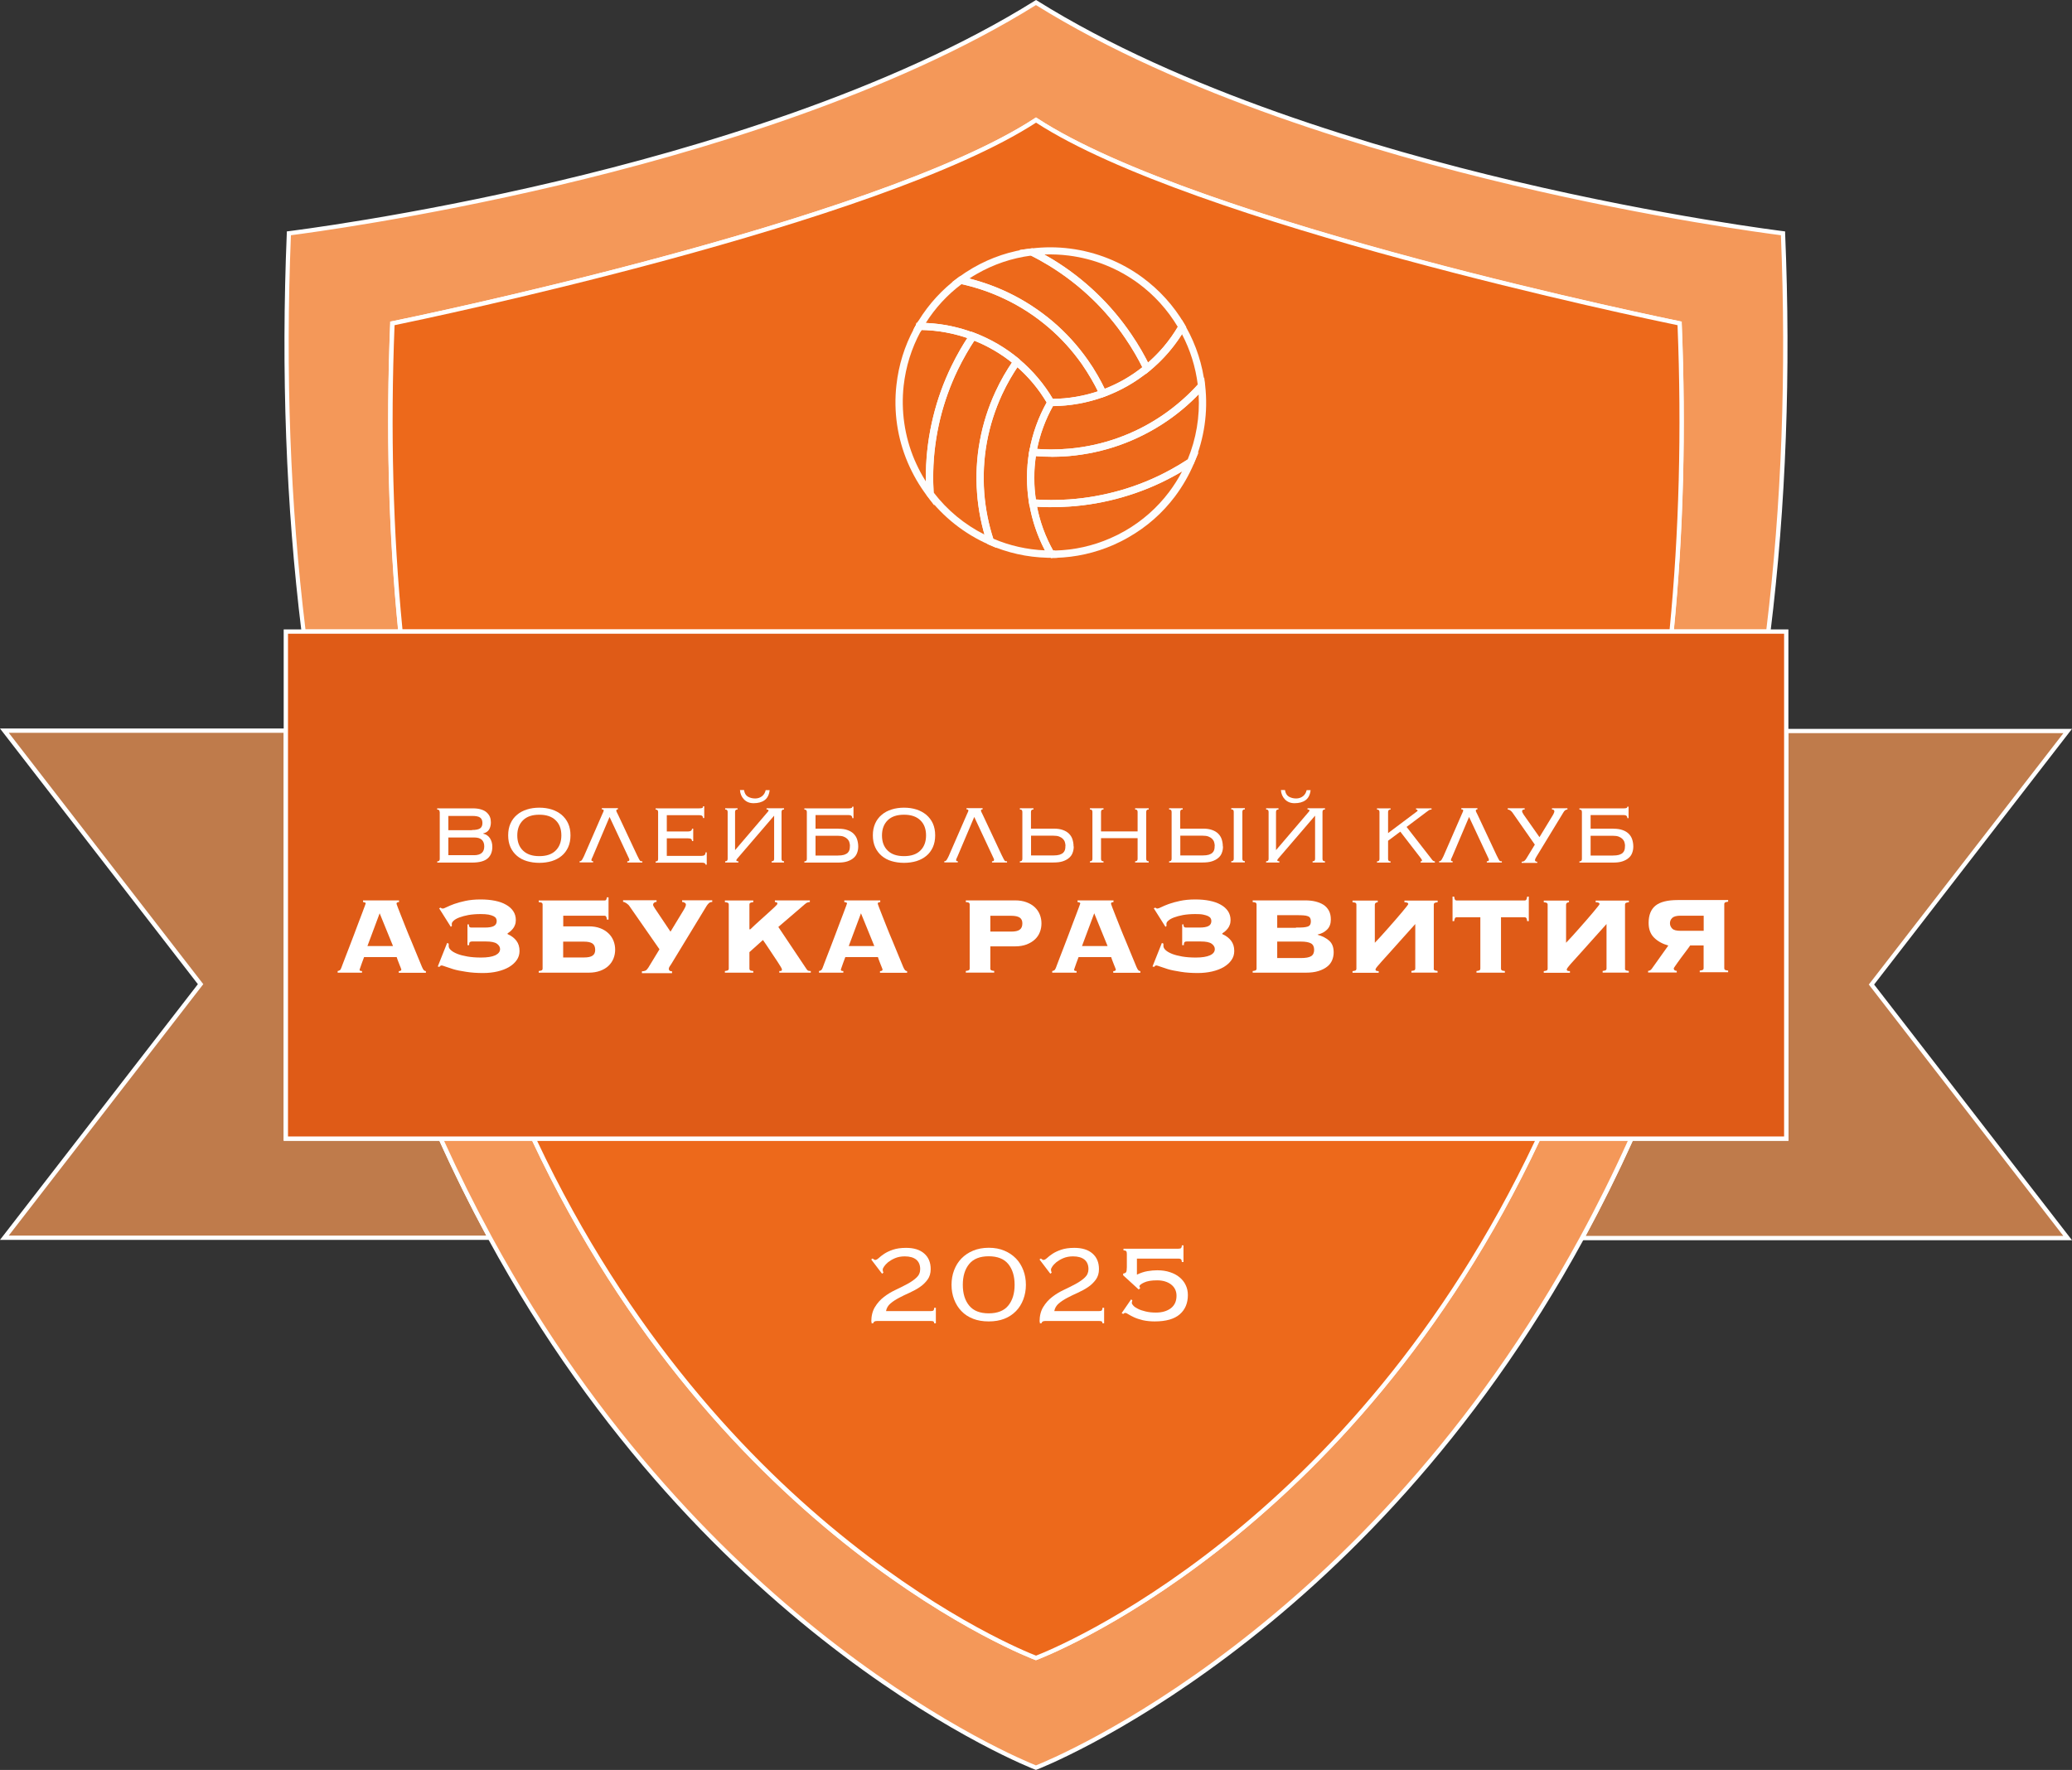 <?xml version="1.0" encoding="UTF-8"?> <svg xmlns="http://www.w3.org/2000/svg" width="206" height="176" viewBox="0 0 206 176" fill="none"><rect x="0" y="0" width="206" height="176" fill="#333333" stroke="none"/><g clip-path="url(#clip0_190_167)"><path d="M28.419 113.223V72.656H0.437L19.947 97.866L0.437 123.076H48.708C47.014 119.957 45.38 116.684 43.822 113.223H28.419Z" fill="#BF7B4B"></path><path d="M49.059 123.29H0L0.265 122.948L19.673 97.866L0 72.442H28.633V113.009H43.959L44.019 113.137C45.516 116.462 47.159 119.777 48.896 122.973L49.068 123.29H49.059ZM0.864 122.862H48.349C46.689 119.794 45.123 116.624 43.685 113.436H28.205V72.87H0.873L20.212 97.866L20.11 97.994L0.873 122.862H0.864Z" fill="white"></path><path d="M205.572 72.69H177.59V113.223H162.187C160.629 116.693 158.986 119.983 157.283 123.11H205.572L186.061 97.9L205.572 72.69Z" fill="#BF7B4B"></path><path d="M206 123.324H156.915L157.086 123.008C158.832 119.803 160.483 116.479 161.981 113.137L162.041 113.009H177.367V72.477H206L205.734 72.818L186.327 97.9L206 123.324ZM157.642 122.897H205.135L185.796 97.9L185.899 97.772L205.144 72.904H177.812V113.436H162.332C160.886 116.633 159.311 119.812 157.651 122.897H157.642Z" fill="white"></path><path d="M39.013 32.167C39.013 32.167 86.882 22.493 103.005 11.947C119.118 22.493 166.996 32.167 166.996 32.167C167.45 43.233 167.124 53.42 166.192 62.803H175.819C177.299 50.822 177.881 37.662 177.282 23.202C177.282 23.202 130.747 17.588 103.013 0.257C75.262 17.588 28.736 23.202 28.736 23.202C28.137 37.662 28.718 50.822 30.199 62.803H39.826C38.893 53.42 38.568 43.233 39.022 32.167H39.013Z" fill="#F49859"></path><path d="M175.998 63.017H165.944L165.969 62.786C166.928 53.103 167.201 42.857 166.782 32.346C163.684 31.705 118.605 22.313 103.005 12.203C94.618 17.639 77.735 22.826 65.019 26.218C52.072 29.679 40.707 32.038 39.218 32.346C38.799 42.865 39.064 53.103 40.031 62.786L40.057 63.017H30.002L29.977 62.828C28.436 50.309 27.94 36.977 28.513 23.193V23.014L28.701 22.988C28.821 22.971 40.502 21.544 55.417 18.015C69.177 14.767 88.585 9.007 102.893 0.068L103.005 0L103.116 0.068C117.415 9.007 136.823 14.767 150.583 18.015C165.499 21.544 177.179 22.971 177.299 22.988L177.479 23.014V23.193C178.061 36.977 177.564 50.318 176.024 62.828L175.998 63.017ZM166.414 62.589H175.613C177.128 50.206 177.616 37.02 177.059 23.39C175.528 23.193 164.412 21.732 150.48 18.433C136.72 15.177 117.338 9.435 102.996 0.504C88.654 9.435 69.263 15.186 55.503 18.433C41.572 21.723 30.464 23.193 28.924 23.39C28.368 37.02 28.855 50.206 30.37 62.589H39.569C38.619 52.907 38.354 42.669 38.791 32.158V31.987L38.962 31.953C39.441 31.859 86.977 22.168 102.876 11.759L102.996 11.682L103.116 11.759C111.416 17.194 128.351 22.39 141.093 25.8C154.913 29.491 166.911 31.927 167.03 31.953L167.193 31.987V32.158C167.629 42.669 167.364 52.907 166.414 62.589Z" fill="white"></path><path d="M152.953 113.222C134.042 153.55 103.004 164.864 103.004 164.864C103.004 164.864 71.967 153.558 53.055 113.222H43.813C45.371 116.683 47.005 119.956 48.7 123.076C70.76 163.634 102.996 175.769 102.996 175.769C102.996 175.769 135.214 163.634 157.275 123.101C158.978 119.974 160.621 116.683 162.178 113.214H152.936L152.953 113.222Z" fill="#F49859"></path><path d="M103.004 176L102.927 175.974C102.602 175.854 70.367 163.343 48.52 123.178C46.774 119.965 45.131 116.649 43.625 113.308L43.488 113.009H53.192L53.252 113.128C71.462 151.969 101.31 163.976 103.004 164.634C104.699 163.976 134.547 151.969 152.757 113.128L152.816 113.009H162.52L162.383 113.308C160.877 116.658 159.226 119.991 157.472 123.204C135.625 163.343 103.398 175.846 103.081 175.965L103.004 175.991V176ZM44.147 113.436C45.611 116.666 47.202 119.871 48.888 122.973C70.144 162.044 101.242 174.846 102.996 175.547C104.75 174.854 135.83 162.053 157.087 123.007C158.781 119.897 160.381 116.675 161.844 113.436H153.073C134.333 153.285 103.372 164.95 103.064 165.061L102.987 165.087L102.91 165.061C102.602 164.95 71.642 153.285 52.901 113.436H44.13H44.147Z" fill="white"></path><path d="M166.987 32.166C166.987 32.166 119.118 22.493 102.996 11.947C86.882 22.493 39.004 32.166 39.004 32.166C38.551 43.233 38.876 53.42 39.809 62.803H166.183C167.116 53.42 167.441 43.233 166.987 32.166Z" fill="#ED691B"></path><path d="M166.38 63.017H39.621L39.604 62.82C38.637 53.069 38.363 42.746 38.799 32.15V31.979L38.97 31.944C39.45 31.85 86.986 22.16 102.885 11.751L103.005 11.674L103.125 11.751C119.024 22.16 166.56 31.842 167.039 31.944L167.202 31.979V32.15C167.638 42.746 167.373 53.061 166.406 62.82L166.389 63.017H166.38ZM40.014 62.59H165.995C166.936 52.967 167.202 42.789 166.782 32.337C163.685 31.697 118.605 22.305 103.005 12.195C87.405 22.305 42.325 31.697 39.227 32.337C38.808 42.789 39.073 52.958 40.014 62.59Z" fill="white"></path><path d="M103.005 164.866C103.005 164.866 134.042 153.56 152.954 113.224H53.056C71.967 153.551 103.005 164.866 103.005 164.866Z" fill="#ED691B"></path><path d="M103.004 165.087L102.927 165.062C102.619 164.951 71.59 153.26 52.858 113.309L52.713 113.001H153.278L153.133 113.309C134.401 153.26 103.381 164.942 103.064 165.062L102.987 165.087H103.004ZM53.398 113.437C71.624 152.038 101.318 163.985 103.004 164.634C104.699 163.985 134.392 152.029 152.611 113.437H53.389H53.398Z" fill="white"></path><path d="M43.822 113.223H53.055H152.953H162.187H177.59V72.69V62.803H175.81H166.183H39.817H30.19H28.419V72.656V113.223H43.822Z" fill="#DF5B17"></path><path d="M177.804 113.436H28.205V62.589H177.804V113.436ZM28.633 113.009H177.376V63.016H28.633V113.009Z" fill="white"></path><path d="M35.744 96.422C35.744 96.465 35.761 96.499 35.795 96.525C35.829 96.55 35.889 96.559 35.992 96.559V96.721H33.57V96.559C33.673 96.542 33.742 96.507 33.793 96.473C33.844 96.439 33.887 96.354 33.93 96.251C33.947 96.208 33.998 96.08 34.067 95.884C34.144 95.687 34.238 95.431 34.358 95.123C34.477 94.816 34.606 94.482 34.751 94.106C34.897 93.73 35.042 93.354 35.188 92.961C35.333 92.576 35.479 92.192 35.615 91.824C35.761 91.457 35.881 91.124 35.992 90.833C36.103 90.543 36.189 90.303 36.257 90.124C36.326 89.944 36.36 89.842 36.36 89.833C36.36 89.791 36.334 89.756 36.274 89.739C36.215 89.722 36.155 89.705 36.095 89.697V89.534H39.672V89.697C39.595 89.705 39.535 89.722 39.492 89.739C39.449 89.756 39.423 89.799 39.423 89.876C39.423 89.893 39.466 90.013 39.552 90.235C39.637 90.457 39.749 90.739 39.886 91.09C40.023 91.44 40.177 91.833 40.356 92.277C40.536 92.722 40.716 93.175 40.913 93.628C41.101 94.089 41.289 94.534 41.469 94.978C41.648 95.422 41.811 95.807 41.956 96.157C42.025 96.32 42.093 96.431 42.145 96.482C42.196 96.533 42.264 96.567 42.342 96.567V96.73H39.646V96.567C39.817 96.567 39.903 96.507 39.903 96.405C39.903 96.396 39.877 96.337 39.834 96.217C39.791 96.106 39.74 95.978 39.68 95.832C39.62 95.687 39.578 95.559 39.526 95.431C39.475 95.303 39.449 95.217 39.441 95.174H36.197C36.103 95.422 36.035 95.619 35.975 95.773C35.924 95.926 35.872 96.055 35.847 96.14C35.812 96.234 35.795 96.294 35.778 96.337C35.761 96.379 35.761 96.405 35.761 96.422H35.744ZM39.073 94.072L37.746 90.816L36.531 94.072H39.081H39.073Z" fill="white"></path><path d="M46.612 91.936C46.612 92.055 46.637 92.132 46.68 92.175C46.723 92.218 46.783 92.235 46.86 92.235H48.203C48.614 92.235 48.914 92.184 49.102 92.081C49.29 91.978 49.384 91.816 49.384 91.577C49.384 91.483 49.358 91.397 49.316 91.32C49.273 91.235 49.187 91.167 49.059 91.098C48.939 91.038 48.768 90.987 48.563 90.945C48.357 90.91 48.092 90.893 47.775 90.893C47.331 90.893 46.928 90.927 46.577 90.987C46.227 91.056 45.927 91.132 45.679 91.227C45.431 91.32 45.242 91.423 45.114 91.543C44.986 91.654 44.917 91.765 44.917 91.867C44.917 91.902 44.917 91.936 44.917 91.961C44.917 91.987 44.926 92.021 44.934 92.055L44.823 92.166L43.659 90.321L43.813 90.252C43.873 90.321 43.942 90.346 44.019 90.346C44.096 90.346 44.224 90.295 44.412 90.201C44.601 90.107 44.849 90.004 45.148 89.893C45.448 89.782 45.824 89.68 46.261 89.586C46.697 89.492 47.202 89.44 47.784 89.44C48.306 89.44 48.777 89.483 49.205 89.569C49.632 89.654 50 89.782 50.308 89.962C50.617 90.133 50.856 90.346 51.027 90.603C51.198 90.859 51.284 91.158 51.284 91.491C51.284 91.671 51.258 91.833 51.198 91.978C51.147 92.124 51.079 92.243 50.993 92.346C50.907 92.448 50.822 92.543 50.728 92.619C50.634 92.696 50.539 92.765 50.462 92.816V92.884C50.847 93.055 51.139 93.278 51.344 93.551C51.549 93.824 51.652 94.158 51.652 94.568C51.652 94.901 51.558 95.209 51.37 95.474C51.181 95.747 50.925 95.969 50.599 96.166C50.274 96.354 49.889 96.499 49.453 96.602C49.016 96.704 48.537 96.756 48.024 96.756C47.433 96.756 46.868 96.721 46.346 96.636C45.824 96.559 45.388 96.474 45.054 96.371C44.738 96.269 44.481 96.183 44.284 96.115C44.087 96.046 43.967 96.004 43.925 96.004C43.882 96.004 43.839 96.012 43.805 96.029C43.771 96.046 43.728 96.089 43.685 96.149L43.523 96.106L44.455 93.765L44.609 93.833C44.609 93.876 44.609 93.918 44.609 93.953C44.609 93.987 44.609 94.021 44.609 94.072C44.609 94.209 44.678 94.346 44.832 94.482C44.977 94.619 45.191 94.739 45.465 94.85C45.739 94.961 46.081 95.046 46.475 95.115C46.868 95.183 47.322 95.217 47.827 95.217C48.443 95.217 48.914 95.141 49.239 94.995C49.555 94.841 49.718 94.636 49.718 94.371C49.718 94.175 49.615 93.995 49.401 93.841C49.187 93.688 48.828 93.619 48.306 93.619H46.911C46.817 93.619 46.749 93.645 46.706 93.688C46.663 93.73 46.637 93.833 46.637 93.987H46.475V91.919H46.637L46.612 91.936Z" fill="white"></path><path d="M55.991 92.115H58.541C58.969 92.115 59.345 92.175 59.679 92.303C60.013 92.431 60.278 92.602 60.501 92.816C60.723 93.029 60.886 93.277 60.997 93.559C61.108 93.841 61.159 94.132 61.159 94.431C61.159 94.73 61.108 95.021 60.997 95.303C60.886 95.585 60.723 95.824 60.501 96.037C60.278 96.251 60.004 96.413 59.679 96.533C59.354 96.653 58.969 96.721 58.541 96.721H53.56V96.559C53.732 96.542 53.843 96.508 53.886 96.473C53.928 96.431 53.946 96.379 53.946 96.32V89.944C53.946 89.876 53.928 89.825 53.886 89.791C53.843 89.748 53.74 89.722 53.56 89.705V89.543H60.09C60.167 89.543 60.218 89.526 60.252 89.492C60.287 89.457 60.312 89.372 60.338 89.227H60.501V91.44H60.338C60.321 91.286 60.295 91.183 60.252 91.132C60.218 91.081 60.158 91.055 60.09 91.055H55.999V92.124L55.991 92.115ZM55.991 93.636V95.209H58.07C58.455 95.209 58.738 95.149 58.909 95.029C59.089 94.909 59.174 94.722 59.174 94.457C59.174 94.166 59.089 93.952 58.909 93.824C58.729 93.696 58.447 93.636 58.07 93.636H55.991Z" fill="white"></path><path d="M64.933 89.979C64.933 90.039 65.001 90.176 65.138 90.372L66.661 92.645L68.005 90.432C68.048 90.364 68.09 90.278 68.133 90.184C68.176 90.09 68.193 90.013 68.193 89.936C68.193 89.868 68.15 89.817 68.073 89.765C67.996 89.714 67.911 89.689 67.817 89.689V89.526H70.812V89.689C70.675 89.689 70.564 89.731 70.478 89.808C70.392 89.885 70.324 89.979 70.264 90.064L66.73 95.876C66.687 95.944 66.636 96.029 66.576 96.106C66.525 96.192 66.49 96.269 66.49 96.337C66.49 96.397 66.516 96.457 66.559 96.508C66.602 96.559 66.687 96.585 66.815 96.585V96.773H63.82V96.585C63.957 96.585 64.077 96.559 64.171 96.517C64.265 96.474 64.359 96.371 64.454 96.226L65.566 94.397L62.571 90.09C62.511 89.996 62.408 89.911 62.28 89.817C62.143 89.723 62.032 89.68 61.946 89.68V89.518H65.275V89.68C65.189 89.68 65.112 89.706 65.044 89.757C64.976 89.808 64.933 89.876 64.933 89.971V89.979Z" fill="white"></path><path d="M77.486 96.559C77.572 96.559 77.632 96.559 77.674 96.542C77.717 96.525 77.743 96.473 77.743 96.388C77.743 96.362 77.7 96.277 77.623 96.14C77.537 96.003 77.435 95.832 77.306 95.636C77.178 95.439 77.033 95.217 76.879 94.995C76.725 94.764 76.579 94.55 76.442 94.337C76.305 94.123 76.185 93.944 76.074 93.79C75.963 93.636 75.894 93.534 75.852 93.474L74.508 94.679V96.32C74.508 96.388 74.525 96.439 74.568 96.473C74.611 96.516 74.713 96.542 74.893 96.559V96.721H72.069V96.559C72.24 96.542 72.352 96.507 72.394 96.473C72.437 96.439 72.454 96.379 72.454 96.32V89.944C72.454 89.876 72.437 89.825 72.394 89.791C72.352 89.756 72.249 89.722 72.069 89.705V89.543H74.893V89.705C74.722 89.722 74.611 89.756 74.568 89.791C74.525 89.833 74.508 89.885 74.508 89.944V92.406H74.602C74.876 92.141 75.167 91.867 75.484 91.585C75.8 91.303 76.091 91.038 76.356 90.799C76.622 90.56 76.844 90.355 77.024 90.184C77.204 90.013 77.289 89.91 77.289 89.876C77.289 89.791 77.264 89.748 77.221 89.731C77.178 89.714 77.118 89.705 77.041 89.697V89.534H80.515V89.697C80.421 89.705 80.353 89.722 80.293 89.739C80.233 89.756 80.182 89.782 80.13 89.825C80.079 89.859 80.028 89.902 79.968 89.953C79.908 90.004 79.839 90.064 79.754 90.141L77.383 92.175L80.173 96.345C80.242 96.456 80.31 96.516 80.379 96.533C80.447 96.55 80.524 96.559 80.609 96.559V96.721H77.478V96.559H77.486Z" fill="white"></path><path d="M83.596 96.422C83.596 96.465 83.614 96.499 83.648 96.525C83.682 96.55 83.75 96.559 83.845 96.559V96.721H81.423V96.559C81.525 96.542 81.594 96.507 81.645 96.473C81.688 96.431 81.74 96.354 81.782 96.251C81.799 96.208 81.842 96.08 81.919 95.884C81.988 95.687 82.09 95.431 82.21 95.123C82.33 94.816 82.458 94.482 82.604 94.106C82.749 93.73 82.895 93.354 83.04 92.961C83.186 92.576 83.331 92.192 83.468 91.824C83.614 91.457 83.733 91.124 83.845 90.833C83.956 90.543 84.041 90.303 84.11 90.124C84.178 89.944 84.213 89.842 84.213 89.833C84.213 89.791 84.178 89.756 84.127 89.739C84.067 89.722 84.007 89.705 83.939 89.697V89.534H87.516V89.697C87.447 89.705 87.387 89.722 87.336 89.739C87.293 89.756 87.267 89.799 87.267 89.876C87.267 89.893 87.31 90.013 87.396 90.235C87.481 90.457 87.593 90.739 87.73 91.09C87.867 91.44 88.02 91.833 88.2 92.277C88.38 92.722 88.56 93.175 88.757 93.628C88.945 94.089 89.133 94.534 89.313 94.978C89.492 95.422 89.655 95.807 89.8 96.157C89.869 96.32 89.937 96.431 89.989 96.482C90.04 96.533 90.109 96.567 90.186 96.567V96.73H87.49V96.567C87.661 96.567 87.747 96.507 87.747 96.405C87.747 96.396 87.721 96.337 87.678 96.217C87.635 96.106 87.584 95.978 87.524 95.832C87.464 95.687 87.413 95.559 87.37 95.431C87.327 95.303 87.293 95.217 87.285 95.174H84.041C83.947 95.422 83.879 95.619 83.819 95.773C83.767 95.926 83.725 96.055 83.691 96.14C83.656 96.234 83.639 96.294 83.622 96.337C83.605 96.379 83.605 96.405 83.605 96.422H83.596ZM86.925 94.072L85.599 90.816L84.384 94.072H86.934H86.925Z" fill="white"></path><path d="M98.46 96.311C98.46 96.379 98.477 96.431 98.52 96.465C98.563 96.499 98.666 96.533 98.845 96.55V96.713H96.022V96.55C96.193 96.533 96.304 96.499 96.347 96.465C96.389 96.422 96.407 96.371 96.407 96.311V89.936C96.407 89.868 96.389 89.816 96.347 89.782C96.304 89.739 96.201 89.714 96.022 89.697V89.534H100.925C101.353 89.534 101.729 89.594 102.063 89.722C102.388 89.842 102.671 90.013 102.884 90.218C103.107 90.431 103.27 90.671 103.381 90.953C103.492 91.235 103.543 91.517 103.543 91.824C103.543 92.132 103.492 92.414 103.381 92.696C103.27 92.978 103.107 93.217 102.884 93.422C102.662 93.628 102.388 93.79 102.063 93.918C101.738 94.038 101.353 94.106 100.925 94.106H98.46V96.337V96.311ZM100.54 92.636C100.925 92.636 101.207 92.576 101.378 92.448C101.558 92.32 101.644 92.115 101.644 91.816C101.644 91.551 101.558 91.363 101.378 91.243C101.199 91.124 100.916 91.064 100.54 91.064H98.46V92.636H100.54Z" fill="white"></path><path d="M106.787 96.422C106.787 96.465 106.804 96.499 106.838 96.525C106.872 96.55 106.941 96.559 107.035 96.559V96.721H104.613V96.559C104.716 96.542 104.784 96.507 104.836 96.473C104.879 96.431 104.93 96.354 104.973 96.251C104.99 96.208 105.033 96.08 105.11 95.884C105.178 95.687 105.281 95.431 105.401 95.123C105.52 94.816 105.649 94.482 105.794 94.106C105.94 93.73 106.085 93.354 106.231 92.961C106.376 92.576 106.522 92.192 106.658 91.824C106.804 91.457 106.924 91.124 107.035 90.833C107.146 90.543 107.232 90.303 107.3 90.124C107.369 89.944 107.403 89.842 107.403 89.833C107.403 89.791 107.369 89.756 107.317 89.739C107.257 89.722 107.198 89.705 107.129 89.697V89.534H110.706V89.697C110.638 89.705 110.578 89.722 110.526 89.739C110.484 89.756 110.458 89.799 110.458 89.876C110.458 89.893 110.501 90.013 110.586 90.235C110.672 90.457 110.783 90.739 110.92 91.09C111.057 91.44 111.211 91.833 111.391 92.277C111.57 92.722 111.75 93.175 111.947 93.628C112.135 94.089 112.323 94.534 112.503 94.978C112.683 95.422 112.845 95.807 112.991 96.157C113.059 96.32 113.128 96.431 113.179 96.482C113.23 96.533 113.299 96.567 113.376 96.567V96.73H110.68V96.567C110.852 96.567 110.937 96.507 110.937 96.405C110.937 96.396 110.911 96.337 110.869 96.217C110.826 96.106 110.775 95.978 110.715 95.832C110.655 95.687 110.603 95.559 110.561 95.431C110.518 95.303 110.484 95.217 110.475 95.174H107.232C107.138 95.422 107.069 95.619 107.009 95.773C106.958 95.926 106.915 96.055 106.881 96.14C106.847 96.234 106.83 96.294 106.813 96.337C106.795 96.379 106.795 96.405 106.795 96.422H106.787ZM110.116 94.072L108.789 90.816L107.574 94.072H110.124H110.116Z" fill="white"></path><path d="M117.663 91.936C117.663 92.055 117.688 92.132 117.731 92.175C117.774 92.218 117.834 92.235 117.911 92.235H119.254C119.665 92.235 119.965 92.184 120.153 92.081C120.341 91.978 120.435 91.816 120.435 91.577C120.435 91.483 120.41 91.397 120.367 91.32C120.324 91.235 120.238 91.167 120.11 91.098C119.99 91.038 119.819 90.987 119.614 90.945C119.408 90.902 119.143 90.893 118.826 90.893C118.381 90.893 117.979 90.927 117.628 90.987C117.278 91.056 116.978 91.132 116.73 91.227C116.482 91.32 116.293 91.423 116.165 91.543C116.028 91.654 115.968 91.765 115.968 91.867C115.968 91.902 115.968 91.936 115.968 91.961C115.968 91.987 115.977 92.021 115.985 92.055L115.874 92.166L114.71 90.321L114.864 90.252C114.933 90.321 115.001 90.346 115.07 90.346C115.138 90.346 115.275 90.295 115.463 90.201C115.652 90.107 115.9 90.004 116.199 89.893C116.499 89.782 116.875 89.68 117.312 89.586C117.748 89.492 118.253 89.44 118.835 89.44C119.357 89.44 119.828 89.483 120.256 89.569C120.683 89.654 121.051 89.782 121.368 89.962C121.676 90.133 121.916 90.346 122.087 90.603C122.258 90.859 122.344 91.158 122.344 91.491C122.344 91.671 122.318 91.833 122.258 91.978C122.207 92.124 122.138 92.243 122.053 92.346C121.967 92.448 121.881 92.543 121.787 92.619C121.693 92.696 121.599 92.765 121.522 92.816V92.884C121.907 93.055 122.198 93.278 122.403 93.551C122.609 93.824 122.711 94.158 122.711 94.568C122.711 94.901 122.617 95.209 122.429 95.474C122.241 95.747 121.984 95.969 121.659 96.166C121.334 96.354 120.949 96.499 120.512 96.602C120.067 96.704 119.588 96.756 119.083 96.756C118.493 96.756 117.928 96.721 117.406 96.636C116.884 96.55 116.448 96.474 116.114 96.371C115.797 96.269 115.54 96.183 115.344 96.115C115.147 96.046 115.027 96.004 114.984 96.004C114.941 96.004 114.899 96.012 114.864 96.029C114.83 96.046 114.787 96.089 114.745 96.149L114.582 96.106L115.515 93.765L115.669 93.833C115.669 93.876 115.669 93.918 115.669 93.953C115.669 93.987 115.669 94.021 115.669 94.072C115.669 94.209 115.746 94.346 115.891 94.482C116.037 94.619 116.251 94.739 116.525 94.85C116.807 94.961 117.141 95.046 117.534 95.115C117.928 95.183 118.381 95.217 118.886 95.217C119.511 95.217 119.973 95.141 120.298 94.995C120.623 94.85 120.778 94.636 120.778 94.371C120.778 94.175 120.675 93.995 120.461 93.841C120.247 93.688 119.888 93.619 119.366 93.619H117.971C117.877 93.619 117.808 93.645 117.765 93.688C117.723 93.73 117.697 93.833 117.697 93.987H117.534V91.919H117.697L117.663 91.936Z" fill="white"></path><path d="M124.928 89.936C124.928 89.868 124.902 89.816 124.868 89.782C124.825 89.739 124.723 89.714 124.543 89.697V89.534H129.763C130.139 89.534 130.482 89.568 130.79 89.645C131.098 89.722 131.372 89.833 131.594 89.979C131.825 90.132 131.996 90.329 132.125 90.568C132.253 90.808 132.313 91.098 132.313 91.44C132.313 91.85 132.193 92.183 131.945 92.431C131.697 92.679 131.38 92.85 131.004 92.927V92.953C131.466 93.081 131.851 93.277 132.15 93.542C132.45 93.807 132.595 94.192 132.595 94.704C132.595 94.978 132.544 95.234 132.441 95.482C132.339 95.73 132.176 95.944 131.945 96.123C131.723 96.302 131.432 96.448 131.081 96.559C130.73 96.67 130.311 96.721 129.831 96.721H124.543V96.559C124.714 96.542 124.825 96.507 124.868 96.473C124.911 96.431 124.928 96.379 124.928 96.32V89.944V89.936ZM128.847 92.235C129.138 92.235 129.378 92.235 129.575 92.218C129.763 92.201 129.917 92.175 130.028 92.132C130.139 92.089 130.216 92.021 130.259 91.944C130.302 91.859 130.328 91.756 130.328 91.619C130.328 91.483 130.302 91.371 130.259 91.295C130.216 91.209 130.139 91.149 130.028 91.107C129.917 91.064 129.771 91.03 129.575 91.021C129.386 91.004 129.138 91.004 128.847 91.004H126.982V92.26H128.847V92.235ZM129.309 95.268C129.806 95.268 130.148 95.209 130.353 95.08C130.55 94.961 130.653 94.747 130.653 94.448C130.653 94.149 130.55 93.935 130.353 93.816C130.148 93.696 129.806 93.628 129.309 93.628H126.982V95.268H129.309Z" fill="white"></path><path d="M142.539 96.311C142.539 96.38 142.556 96.431 142.599 96.465C142.642 96.508 142.745 96.534 142.924 96.551V96.713H140.323V96.551C140.494 96.534 140.605 96.499 140.648 96.465C140.691 96.422 140.708 96.371 140.708 96.311V91.885C140.1 92.56 139.587 93.132 139.159 93.611C138.731 94.09 138.372 94.491 138.081 94.816C137.79 95.141 137.55 95.397 137.379 95.594C137.2 95.79 137.063 95.944 136.977 96.055C136.883 96.166 136.823 96.243 136.797 96.294C136.772 96.346 136.755 96.38 136.755 96.414C136.755 96.457 136.772 96.499 136.814 96.525C136.857 96.551 136.943 96.568 137.071 96.568V96.73H134.47V96.568C134.641 96.551 134.752 96.517 134.795 96.482C134.838 96.44 134.855 96.388 134.855 96.329V89.953C134.855 89.885 134.838 89.834 134.795 89.8C134.752 89.757 134.649 89.731 134.47 89.714V89.552H136.977V89.714C136.789 89.731 136.686 89.817 136.686 89.962V93.748C136.849 93.577 137.045 93.363 137.277 93.115C137.508 92.868 137.739 92.603 137.987 92.321C138.235 92.039 138.475 91.765 138.723 91.483C138.962 91.201 139.185 90.953 139.373 90.722C139.561 90.492 139.724 90.304 139.835 90.159C139.955 90.005 140.015 89.919 140.015 89.894C140.015 89.851 139.989 89.808 139.938 89.774C139.887 89.74 139.784 89.723 139.63 89.714V89.552H142.933V89.714C142.762 89.731 142.651 89.765 142.608 89.8C142.565 89.842 142.548 89.894 142.548 89.953V96.329L142.539 96.311Z" fill="white"></path><path d="M146.792 96.559C146.963 96.542 147.074 96.508 147.117 96.473C147.16 96.431 147.177 96.379 147.177 96.32V91.209H144.824C144.747 91.209 144.695 91.235 144.661 91.286C144.627 91.337 144.601 91.44 144.576 91.594H144.413V89.158H144.576C144.593 89.312 144.618 89.415 144.661 89.466C144.695 89.517 144.755 89.543 144.824 89.543H151.584C151.653 89.543 151.712 89.517 151.747 89.466C151.781 89.415 151.807 89.312 151.832 89.158H151.995V91.594H151.832C151.815 91.44 151.789 91.337 151.747 91.286C151.712 91.235 151.653 91.209 151.584 91.209H149.231V96.32C149.231 96.388 149.248 96.439 149.291 96.473C149.334 96.516 149.436 96.542 149.616 96.559V96.721H146.792V96.559Z" fill="white"></path><path d="M161.553 96.311C161.553 96.38 161.57 96.431 161.613 96.465C161.656 96.508 161.758 96.534 161.938 96.551V96.713H159.337V96.551C159.508 96.534 159.619 96.499 159.662 96.465C159.705 96.431 159.722 96.371 159.722 96.311V91.885C159.123 92.56 158.601 93.132 158.173 93.611C157.745 94.09 157.386 94.491 157.095 94.816C156.804 95.141 156.564 95.397 156.393 95.594C156.213 95.79 156.076 95.944 155.991 96.055C155.905 96.166 155.837 96.243 155.811 96.294C155.785 96.346 155.768 96.38 155.768 96.414C155.768 96.457 155.785 96.499 155.828 96.525C155.871 96.551 155.956 96.568 156.085 96.568V96.73H153.483V96.568C153.655 96.551 153.766 96.517 153.809 96.482C153.851 96.448 153.868 96.388 153.868 96.329V89.953C153.868 89.885 153.851 89.834 153.809 89.8C153.766 89.765 153.663 89.731 153.483 89.714V89.552H155.991V89.714C155.802 89.731 155.7 89.817 155.7 89.962V93.748C155.862 93.577 156.059 93.363 156.29 93.115C156.521 92.868 156.752 92.603 157 92.321C157.249 92.039 157.488 91.765 157.736 91.483C157.976 91.201 158.198 90.953 158.387 90.722C158.575 90.492 158.729 90.304 158.849 90.159C158.969 90.013 159.029 89.919 159.029 89.894C159.029 89.851 159.003 89.808 158.952 89.774C158.9 89.74 158.797 89.723 158.643 89.714V89.552H161.947V89.714C161.775 89.731 161.664 89.765 161.621 89.8C161.579 89.842 161.561 89.894 161.561 89.953V96.329L161.553 96.311Z" fill="white"></path><path d="M169.383 94.012H168.04C168.014 94.055 167.954 94.14 167.86 94.269C167.766 94.397 167.663 94.542 167.535 94.704C167.415 94.867 167.287 95.038 167.15 95.217C167.013 95.397 166.893 95.559 166.791 95.713C166.688 95.867 166.594 96.003 166.517 96.106C166.44 96.217 166.406 96.277 166.406 96.294C166.406 96.448 166.508 96.533 166.705 96.542V96.704H163.855V96.542C164.01 96.542 164.146 96.456 164.249 96.294L165.866 94.021C165.302 93.867 164.831 93.611 164.463 93.252C164.095 92.893 163.907 92.406 163.907 91.773C163.907 90.996 164.138 90.423 164.591 90.055C165.045 89.688 165.781 89.5 166.799 89.5H171.814V89.662C171.643 89.68 171.531 89.714 171.489 89.748C171.446 89.782 171.429 89.842 171.429 89.902V96.277C171.429 96.345 171.446 96.396 171.489 96.431C171.531 96.465 171.634 96.499 171.814 96.516V96.678H168.99V96.516C169.161 96.499 169.272 96.465 169.315 96.431C169.358 96.396 169.375 96.337 169.375 96.277V93.978L169.383 94.012ZM169.383 92.559V91.055H167.082C166.679 91.055 166.406 91.132 166.252 91.278C166.097 91.431 166.029 91.602 166.029 91.807C166.029 92.013 166.106 92.183 166.252 92.337C166.397 92.491 166.679 92.559 167.082 92.559H169.383Z" fill="white"></path><path d="M43.711 80.749C43.711 80.672 43.694 80.613 43.66 80.57C43.626 80.527 43.557 80.501 43.463 80.501V80.382H46.997C47.322 80.382 47.605 80.416 47.836 80.493C48.067 80.561 48.255 80.664 48.392 80.792C48.529 80.92 48.64 81.066 48.709 81.236C48.777 81.407 48.803 81.587 48.803 81.783C48.803 82.048 48.743 82.279 48.632 82.476C48.52 82.672 48.315 82.809 48.032 82.877V82.894C48.323 82.963 48.554 83.117 48.709 83.347C48.862 83.587 48.948 83.868 48.948 84.202C48.948 84.697 48.794 85.091 48.477 85.364C48.161 85.638 47.647 85.774 46.929 85.774H43.471V85.655C43.566 85.655 43.634 85.629 43.668 85.586C43.703 85.543 43.72 85.484 43.72 85.407V80.749H43.711ZM46.929 82.535C47.322 82.535 47.587 82.475 47.742 82.365C47.896 82.253 47.964 82.074 47.964 81.835C47.964 81.595 47.887 81.416 47.742 81.305C47.587 81.185 47.322 81.134 46.929 81.134H44.575V82.552H46.929V82.535ZM47.151 85.039C47.476 85.039 47.724 84.962 47.896 84.817C48.067 84.663 48.144 84.45 48.144 84.159C48.144 83.868 48.058 83.655 47.896 83.501C47.724 83.347 47.476 83.279 47.151 83.279H44.575V85.039H47.151Z" fill="white"></path><path d="M53.62 80.314C54.065 80.314 54.476 80.373 54.852 80.493C55.229 80.613 55.554 80.792 55.837 81.023C56.11 81.262 56.333 81.544 56.487 81.886C56.641 82.228 56.718 82.621 56.718 83.065C56.718 83.51 56.641 83.903 56.487 84.245C56.333 84.586 56.119 84.877 55.837 85.108C55.563 85.338 55.229 85.509 54.852 85.629C54.476 85.74 54.065 85.8 53.62 85.8C53.175 85.8 52.764 85.74 52.388 85.629C52.011 85.518 51.686 85.347 51.404 85.108C51.13 84.877 50.907 84.586 50.754 84.245C50.599 83.903 50.523 83.51 50.523 83.065C50.523 82.621 50.599 82.228 50.754 81.886C50.907 81.544 51.121 81.254 51.404 81.023C51.678 80.784 52.011 80.613 52.388 80.493C52.764 80.373 53.175 80.314 53.62 80.314ZM53.62 81.014C52.919 81.014 52.379 81.194 52.003 81.561C51.626 81.929 51.429 82.433 51.429 83.074C51.429 83.715 51.618 84.219 52.003 84.586C52.388 84.954 52.919 85.133 53.62 85.133C54.322 85.133 54.861 84.954 55.237 84.586C55.614 84.219 55.811 83.715 55.811 83.074C55.811 82.433 55.623 81.929 55.237 81.561C54.861 81.194 54.322 81.014 53.62 81.014Z" fill="white"></path><path d="M63.384 85.133L63.529 85.423C63.564 85.492 63.598 85.543 63.624 85.577C63.649 85.611 63.684 85.628 63.718 85.637C63.752 85.637 63.803 85.645 63.863 85.645V85.765H62.366V85.645C62.451 85.645 62.503 85.637 62.528 85.611C62.554 85.586 62.571 85.552 62.571 85.5C62.571 85.466 62.571 85.432 62.545 85.389C62.528 85.355 62.494 85.269 62.434 85.15L60.603 81.236L58.943 85.15C58.917 85.21 58.883 85.278 58.849 85.355C58.815 85.432 58.797 85.492 58.797 85.526C58.797 85.603 58.857 85.637 58.968 85.637V85.757H57.625V85.637C57.625 85.637 57.702 85.637 57.736 85.62C57.77 85.603 57.796 85.586 57.822 85.56C57.847 85.526 57.882 85.483 57.916 85.415C57.95 85.346 57.993 85.261 58.053 85.15L59.858 81.005C59.91 80.885 59.953 80.8 59.978 80.74C60.004 80.68 60.021 80.638 60.021 80.603C60.021 80.518 59.961 80.484 59.833 80.484V80.364H61.433V80.484C61.322 80.484 61.27 80.527 61.27 80.603C61.27 80.646 61.288 80.698 61.322 80.766C61.356 80.834 61.399 80.92 61.459 81.039L63.376 85.124L63.384 85.133Z" fill="white"></path><path d="M65.43 80.749C65.43 80.672 65.413 80.613 65.379 80.57C65.344 80.527 65.276 80.501 65.182 80.501V80.382H69.486C69.666 80.382 69.777 80.365 69.828 80.339C69.88 80.305 69.897 80.254 69.897 80.177H70.016V81.347H69.897C69.897 81.262 69.871 81.185 69.811 81.134C69.76 81.083 69.649 81.057 69.495 81.057H66.294V82.681H68.382C68.502 82.681 68.605 82.664 68.682 82.621C68.759 82.578 68.801 82.501 68.801 82.399H68.921V83.638H68.801C68.801 83.535 68.767 83.467 68.707 83.424C68.647 83.381 68.545 83.364 68.399 83.364H66.294V85.108H69.726C69.871 85.108 69.974 85.082 70.042 85.031C70.111 84.98 70.145 84.885 70.145 84.757H70.265V85.979H70.145C70.145 85.851 70.025 85.783 69.785 85.783H65.182V85.663C65.276 85.663 65.344 85.638 65.379 85.595C65.413 85.552 65.43 85.492 65.43 85.415V80.758V80.749Z" fill="white"></path><path d="M73.097 84.518L76.323 80.741C76.374 80.689 76.409 80.638 76.409 80.604C76.409 80.561 76.391 80.536 76.366 80.519C76.34 80.501 76.289 80.493 76.212 80.493V80.373H77.949V80.493C77.855 80.493 77.786 80.519 77.752 80.561C77.718 80.604 77.701 80.664 77.701 80.741V85.398C77.701 85.475 77.718 85.535 77.752 85.578C77.786 85.62 77.855 85.646 77.949 85.646V85.766H76.717V85.646C76.811 85.646 76.879 85.62 76.913 85.578C76.948 85.535 76.965 85.475 76.965 85.398V81.108L73.311 85.364C73.311 85.364 73.277 85.407 73.251 85.441C73.225 85.475 73.208 85.509 73.208 85.561C73.208 85.612 73.277 85.646 73.413 85.646V85.766H72.096V85.646C72.19 85.646 72.258 85.62 72.293 85.578C72.327 85.535 72.344 85.475 72.344 85.398V80.741C72.344 80.664 72.327 80.604 72.293 80.561C72.258 80.519 72.19 80.493 72.096 80.493V80.373H73.328V80.493C73.234 80.493 73.165 80.519 73.131 80.561C73.097 80.604 73.08 80.664 73.08 80.741V84.518H73.097ZM73.97 78.561C74.021 78.869 74.141 79.083 74.346 79.211C74.552 79.331 74.8 79.399 75.082 79.399C75.339 79.399 75.57 79.322 75.758 79.177C75.947 79.031 76.066 78.826 76.126 78.57H76.52C76.469 79.031 76.297 79.365 76.015 79.57C75.733 79.775 75.365 79.869 74.92 79.869C74.526 79.869 74.209 79.741 73.97 79.493C73.73 79.245 73.593 78.938 73.568 78.561H73.978H73.97Z" fill="white"></path><path d="M83.357 82.407C83.717 82.407 84.016 82.45 84.264 82.544C84.513 82.629 84.718 82.758 84.872 82.911C85.026 83.065 85.146 83.253 85.214 83.467C85.283 83.68 85.326 83.92 85.326 84.176C85.326 84.398 85.291 84.612 85.214 84.809C85.146 85.005 85.026 85.176 84.864 85.313C84.701 85.458 84.496 85.569 84.239 85.655C83.982 85.74 83.674 85.774 83.315 85.774H79.969V85.655C80.063 85.655 80.131 85.629 80.166 85.586C80.2 85.543 80.217 85.484 80.217 85.407V80.749C80.217 80.672 80.2 80.613 80.166 80.57C80.131 80.527 80.063 80.501 79.969 80.501V80.382H84.376C84.496 80.382 84.581 80.373 84.641 80.348C84.701 80.331 84.735 80.279 84.735 80.211H84.855V81.356H84.735C84.735 81.151 84.615 81.048 84.376 81.048H81.081V82.399H83.349L83.357 82.407ZM84.504 84.142C84.504 84.005 84.487 83.877 84.444 83.749C84.41 83.629 84.341 83.518 84.247 83.424C84.153 83.33 84.034 83.253 83.879 83.193C83.725 83.134 83.529 83.108 83.297 83.108H81.081V85.073H83.297C83.554 85.073 83.751 85.048 83.905 85.005C84.059 84.954 84.179 84.894 84.273 84.809C84.359 84.723 84.419 84.629 84.453 84.518C84.487 84.407 84.496 84.279 84.496 84.142H84.504Z" fill="white"></path><path d="M89.878 80.314C90.323 80.314 90.734 80.373 91.11 80.493C91.487 80.613 91.812 80.792 92.094 81.023C92.368 81.262 92.591 81.544 92.745 81.886C92.899 82.228 92.976 82.621 92.976 83.065C92.976 83.51 92.899 83.903 92.745 84.245C92.591 84.586 92.377 84.877 92.094 85.108C91.82 85.338 91.487 85.509 91.11 85.629C90.734 85.74 90.323 85.8 89.878 85.8C89.433 85.8 89.022 85.74 88.646 85.629C88.269 85.518 87.944 85.347 87.662 85.108C87.388 84.877 87.165 84.586 87.011 84.245C86.857 83.903 86.78 83.51 86.78 83.065C86.78 82.621 86.857 82.228 87.011 81.886C87.165 81.544 87.379 81.254 87.662 81.023C87.936 80.784 88.269 80.613 88.646 80.493C89.022 80.373 89.433 80.314 89.878 80.314ZM89.878 81.014C89.176 81.014 88.637 81.194 88.261 81.561C87.884 81.929 87.687 82.433 87.687 83.074C87.687 83.715 87.876 84.219 88.261 84.586C88.637 84.954 89.176 85.133 89.878 85.133C90.58 85.133 91.119 84.954 91.495 84.586C91.872 84.219 92.069 83.715 92.069 83.074C92.069 82.433 91.88 81.929 91.495 81.561C91.11 81.194 90.58 81.014 89.878 81.014Z" fill="white"></path><path d="M99.642 85.133L99.787 85.423C99.822 85.492 99.856 85.543 99.882 85.577C99.907 85.611 99.941 85.628 99.976 85.637C100.01 85.637 100.061 85.645 100.121 85.645V85.765H98.624V85.645C98.709 85.645 98.76 85.637 98.786 85.611C98.812 85.586 98.829 85.552 98.829 85.5C98.829 85.466 98.829 85.432 98.803 85.389C98.786 85.355 98.752 85.269 98.692 85.15L96.861 81.236L95.201 85.15C95.175 85.21 95.141 85.278 95.106 85.355C95.072 85.432 95.055 85.492 95.055 85.526C95.055 85.603 95.115 85.637 95.226 85.637V85.757H93.883V85.637C93.883 85.637 93.96 85.637 93.994 85.62C94.028 85.603 94.054 85.586 94.08 85.56C94.105 85.526 94.139 85.483 94.174 85.415C94.208 85.346 94.251 85.261 94.311 85.15L96.116 81.005C96.168 80.885 96.21 80.8 96.236 80.74C96.262 80.68 96.279 80.638 96.279 80.603C96.279 80.518 96.219 80.484 96.091 80.484V80.364H97.691V80.484C97.58 80.484 97.528 80.527 97.528 80.603C97.528 80.646 97.545 80.698 97.58 80.766C97.614 80.834 97.657 80.92 97.716 81.039L99.633 85.124L99.642 85.133Z" fill="white"></path><path d="M106.752 84.167C106.752 84.39 106.718 84.603 106.641 84.8C106.573 84.996 106.453 85.167 106.29 85.304C106.128 85.449 105.922 85.56 105.666 85.646C105.409 85.731 105.101 85.765 104.741 85.765H101.396V85.646C101.49 85.646 101.558 85.62 101.592 85.577C101.627 85.535 101.644 85.475 101.644 85.398V80.74C101.644 80.664 101.627 80.604 101.592 80.561C101.558 80.518 101.49 80.493 101.396 80.493V80.373H102.748V80.493C102.653 80.493 102.585 80.518 102.551 80.561C102.517 80.604 102.499 80.664 102.499 80.74V82.398H104.767C105.126 82.398 105.426 82.441 105.674 82.535C105.922 82.621 106.128 82.749 106.282 82.903C106.436 83.056 106.556 83.244 106.624 83.458C106.692 83.672 106.735 83.911 106.735 84.167H106.752ZM105.931 84.133C105.931 83.996 105.914 83.868 105.871 83.74C105.837 83.62 105.768 83.509 105.674 83.415C105.58 83.321 105.46 83.244 105.306 83.185C105.152 83.125 104.955 83.099 104.724 83.099H102.508V85.065H104.724C104.981 85.065 105.178 85.039 105.332 84.996C105.486 84.945 105.606 84.885 105.7 84.8C105.785 84.714 105.845 84.62 105.88 84.509C105.914 84.398 105.922 84.27 105.922 84.133H105.931Z" fill="white"></path><path d="M113.958 85.398C113.958 85.475 113.975 85.535 114.009 85.577C114.043 85.62 114.112 85.646 114.206 85.646V85.765H112.854V85.646C112.948 85.646 113.017 85.62 113.051 85.577C113.085 85.535 113.102 85.475 113.102 85.398V83.347H109.465V85.398C109.465 85.475 109.482 85.535 109.517 85.577C109.551 85.62 109.619 85.646 109.713 85.646V85.765H108.361V85.646C108.455 85.646 108.524 85.62 108.558 85.577C108.592 85.535 108.609 85.475 108.609 85.398V80.74C108.609 80.664 108.592 80.604 108.558 80.561C108.524 80.518 108.455 80.493 108.361 80.493V80.373H109.713V80.493C109.619 80.493 109.551 80.518 109.517 80.561C109.482 80.604 109.465 80.664 109.465 80.74V82.672H113.102V80.74C113.102 80.664 113.085 80.604 113.051 80.561C113.017 80.518 112.948 80.493 112.854 80.493V80.373H114.206V80.493C114.112 80.493 114.043 80.518 114.009 80.561C113.975 80.604 113.958 80.664 113.958 80.74V85.398Z" fill="white"></path><path d="M121.591 84.167C121.591 84.389 121.557 84.603 121.48 84.799C121.412 84.996 121.292 85.167 121.129 85.304C120.967 85.449 120.761 85.56 120.504 85.645C120.248 85.731 119.94 85.765 119.58 85.765H116.234V85.645C116.329 85.645 116.397 85.62 116.431 85.577C116.465 85.534 116.483 85.475 116.483 85.398V80.74C116.483 80.663 116.465 80.603 116.431 80.561C116.397 80.518 116.329 80.492 116.234 80.492V80.373H117.586V80.492C117.492 80.492 117.424 80.518 117.39 80.561C117.355 80.603 117.338 80.663 117.338 80.74V82.398H119.606C119.965 82.398 120.265 82.441 120.513 82.535C120.761 82.62 120.967 82.749 121.121 82.902C121.275 83.056 121.394 83.244 121.463 83.458C121.531 83.671 121.574 83.911 121.574 84.167H121.591ZM120.77 84.133C120.77 83.996 120.753 83.868 120.71 83.74C120.676 83.62 120.607 83.509 120.513 83.415C120.419 83.321 120.299 83.244 120.145 83.184C119.991 83.124 119.794 83.099 119.563 83.099H117.347V85.064H119.563C119.82 85.064 120.017 85.039 120.171 84.996C120.325 84.945 120.445 84.885 120.539 84.799C120.624 84.714 120.684 84.62 120.718 84.509C120.753 84.398 120.761 84.27 120.761 84.133H120.77ZM122.413 85.637C122.507 85.637 122.575 85.611 122.61 85.569C122.644 85.526 122.661 85.466 122.661 85.389V80.732C122.661 80.655 122.644 80.595 122.61 80.552C122.575 80.51 122.507 80.484 122.413 80.484V80.364H123.765V80.484C123.671 80.484 123.602 80.51 123.568 80.552C123.534 80.595 123.517 80.655 123.517 80.732V85.389C123.517 85.466 123.534 85.526 123.568 85.569C123.602 85.611 123.671 85.637 123.765 85.637V85.757H122.413V85.637Z" fill="white"></path><path d="M126.879 84.518L130.105 80.741C130.157 80.689 130.191 80.638 130.191 80.604C130.191 80.561 130.174 80.536 130.148 80.519C130.122 80.501 130.071 80.493 129.994 80.493V80.373H131.731V80.493C131.637 80.493 131.569 80.519 131.534 80.561C131.5 80.604 131.483 80.664 131.483 80.741V85.398C131.483 85.475 131.5 85.535 131.534 85.578C131.569 85.62 131.637 85.646 131.731 85.646V85.766H130.499V85.646C130.593 85.646 130.661 85.62 130.696 85.578C130.73 85.535 130.747 85.475 130.747 85.398V81.108L127.093 85.364C127.093 85.364 127.059 85.407 127.033 85.441C127.007 85.475 126.99 85.509 126.99 85.561C126.99 85.612 127.059 85.646 127.196 85.646V85.766H125.878V85.646C125.972 85.646 126.041 85.62 126.075 85.578C126.109 85.535 126.126 85.475 126.126 85.398V80.741C126.126 80.664 126.109 80.604 126.075 80.561C126.041 80.519 125.972 80.493 125.878 80.493V80.373H127.11V80.493C127.016 80.493 126.948 80.519 126.913 80.561C126.879 80.604 126.862 80.664 126.862 80.741V84.518H126.879ZM127.752 78.561C127.803 78.869 127.923 79.083 128.128 79.211C128.334 79.331 128.582 79.399 128.864 79.399C129.121 79.399 129.352 79.322 129.54 79.177C129.729 79.031 129.849 78.826 129.908 78.57H130.302C130.251 79.031 130.08 79.365 129.797 79.57C129.515 79.775 129.147 79.869 128.702 79.869C128.308 79.869 127.992 79.741 127.752 79.493C127.512 79.245 127.375 78.938 127.35 78.561H127.761H127.752Z" fill="white"></path><path d="M138.252 80.501C138.158 80.501 138.09 80.527 138.056 80.57C138.021 80.613 138.004 80.672 138.004 80.749V82.843L140.794 80.749C140.845 80.715 140.88 80.689 140.905 80.664C140.931 80.647 140.939 80.621 140.939 80.596C140.939 80.578 140.931 80.553 140.905 80.536C140.88 80.519 140.845 80.501 140.785 80.501V80.382H142.326V80.501C142.223 80.501 142.146 80.519 142.086 80.553C142.035 80.587 141.941 80.655 141.812 80.749L139.844 82.228L142.317 85.407C142.377 85.492 142.428 85.561 142.48 85.595C142.523 85.629 142.582 85.655 142.659 85.655V85.774H141.239V85.655C141.325 85.655 141.376 85.629 141.376 85.569C141.376 85.509 141.333 85.424 141.239 85.313L139.219 82.698L138.004 83.604V85.407C138.004 85.484 138.021 85.543 138.056 85.586C138.09 85.629 138.158 85.655 138.252 85.655V85.774H136.9V85.655C136.995 85.655 137.063 85.629 137.097 85.586C137.131 85.543 137.149 85.484 137.149 85.407V80.749C137.149 80.672 137.131 80.613 137.097 80.57C137.063 80.527 136.995 80.501 136.9 80.501V80.382H138.252V80.501Z" fill="white"></path><path d="M148.837 85.133L148.983 85.423C149.017 85.492 149.051 85.543 149.077 85.577C149.102 85.611 149.137 85.628 149.171 85.637C149.205 85.637 149.257 85.645 149.316 85.645V85.765H147.819V85.645C147.904 85.645 147.956 85.637 147.981 85.611C148.007 85.586 148.024 85.552 148.024 85.5C148.024 85.466 148.024 85.432 147.999 85.389C147.981 85.355 147.947 85.269 147.887 85.15L146.056 81.236L144.396 85.15C144.37 85.21 144.336 85.278 144.302 85.355C144.268 85.432 144.25 85.492 144.25 85.526C144.25 85.603 144.31 85.637 144.422 85.637V85.757H143.078V85.637C143.078 85.637 143.155 85.637 143.189 85.62C143.224 85.603 143.249 85.586 143.275 85.56C143.301 85.526 143.335 85.483 143.369 85.415C143.403 85.346 143.446 85.261 143.506 85.15L145.312 81.005C145.363 80.885 145.406 80.8 145.431 80.74C145.457 80.68 145.474 80.638 145.474 80.603C145.474 80.518 145.414 80.484 145.286 80.484V80.364H146.886V80.484C146.775 80.484 146.724 80.527 146.724 80.603C146.724 80.646 146.741 80.698 146.775 80.766C146.809 80.834 146.852 80.92 146.912 81.039L148.829 85.124L148.837 85.133Z" fill="white"></path><path d="M155.812 80.501C155.717 80.501 155.64 80.544 155.58 80.595C155.521 80.655 155.469 80.715 155.435 80.783L152.782 85.142C152.748 85.193 152.714 85.261 152.671 85.338C152.628 85.415 152.611 85.483 152.611 85.535C152.611 85.637 152.688 85.689 152.834 85.689V85.808H151.285V85.689C151.37 85.689 151.456 85.671 151.524 85.629C151.593 85.586 151.661 85.509 151.73 85.406L152.594 83.988L150.369 80.8C150.292 80.698 150.215 80.621 150.129 80.57C150.044 80.518 149.967 80.493 149.898 80.493V80.373H151.584V80.493C151.413 80.493 151.328 80.544 151.328 80.655C151.328 80.74 151.379 80.852 151.482 81.005L153.056 83.244L154.391 81.048C154.442 80.954 154.485 80.877 154.502 80.817C154.519 80.758 154.536 80.715 154.536 80.681C154.536 80.612 154.511 80.561 154.468 80.535C154.417 80.51 154.365 80.493 154.297 80.493V80.373H155.837V80.493L155.812 80.501Z" fill="white"></path><path d="M160.416 82.407C160.775 82.407 161.075 82.45 161.323 82.544C161.571 82.629 161.777 82.758 161.931 82.911C162.085 83.065 162.205 83.253 162.273 83.467C162.341 83.68 162.384 83.92 162.384 84.176C162.384 84.398 162.35 84.612 162.273 84.809C162.205 85.005 162.085 85.176 161.922 85.313C161.76 85.458 161.554 85.569 161.297 85.655C161.041 85.74 160.733 85.774 160.373 85.774H157.027V85.655C157.121 85.655 157.19 85.629 157.224 85.586C157.258 85.543 157.275 85.484 157.275 85.407V80.749C157.275 80.672 157.258 80.613 157.224 80.57C157.19 80.527 157.121 80.501 157.027 80.501V80.382H161.434C161.554 80.382 161.64 80.373 161.7 80.348C161.76 80.331 161.794 80.279 161.794 80.211H161.914V81.356H161.794C161.794 81.151 161.674 81.048 161.434 81.048H158.14V82.399H160.407L160.416 82.407ZM161.563 84.142C161.563 84.005 161.546 83.877 161.503 83.749C161.469 83.629 161.4 83.518 161.306 83.424C161.212 83.33 161.092 83.253 160.938 83.193C160.784 83.134 160.587 83.108 160.356 83.108H158.14V85.073H160.356C160.613 85.073 160.81 85.048 160.964 85.005C161.118 84.954 161.238 84.894 161.332 84.809C161.417 84.723 161.477 84.629 161.511 84.518C161.546 84.407 161.554 84.279 161.554 84.142H161.563Z" fill="white"></path><path d="M104.562 55.488H104.545L104.468 55.462C104.356 55.462 104.245 55.462 104.134 55.462L104.151 54.744C104.236 54.744 104.322 54.744 104.408 54.744L104.459 54.71L104.562 54.744C104.673 54.744 104.784 54.744 104.904 54.744V55.462C104.81 55.462 104.716 55.462 104.613 55.462L104.57 55.488H104.562Z" fill="#FDFDFD"></path><path d="M91.511 33.004L90.878 32.662C90.946 32.534 91.015 32.406 91.083 32.286L91.143 32.192C91.203 32.098 91.254 31.995 91.314 31.901L91.93 32.277C91.871 32.38 91.811 32.483 91.742 32.594V32.611L91.708 32.662C91.639 32.782 91.571 32.901 91.511 33.021V33.004Z" fill="#FDFDFD"></path><path d="M104.561 55.488H104.544L104.271 55.411L104.193 55.282C103.261 53.667 102.636 51.907 102.328 50.07L102.251 49.617L102.705 49.651C103.295 49.694 103.903 49.719 104.502 49.719H104.536C105.118 49.719 105.717 49.702 106.299 49.659C108.027 49.54 109.739 49.232 111.39 48.762C113.127 48.266 114.813 47.574 116.396 46.703C116.995 46.378 117.603 46.01 118.185 45.626L119.177 44.968L118.715 46.062C118.219 47.241 117.577 48.352 116.816 49.369C115.575 51.018 114.034 52.377 112.229 53.411C111.732 53.702 111.219 53.958 110.697 54.189C108.874 54.983 106.94 55.419 104.955 55.471H104.921C104.818 55.471 104.724 55.471 104.621 55.471L104.579 55.496L104.561 55.488ZM103.107 50.394C103.406 51.924 103.945 53.385 104.707 54.744C104.758 54.744 104.81 54.744 104.861 54.744H104.878H104.912C106.812 54.693 108.652 54.283 110.389 53.522C110.885 53.308 111.373 53.061 111.852 52.787C113.572 51.796 115.044 50.497 116.225 48.933C116.713 48.283 117.149 47.6 117.526 46.873C117.26 47.036 116.995 47.181 116.73 47.326C115.104 48.224 113.367 48.933 111.578 49.446C109.884 49.933 108.121 50.249 106.341 50.369C105.734 50.411 105.118 50.437 104.493 50.428C104.031 50.428 103.569 50.411 103.107 50.386V50.394Z" fill="#FDFDFD"></path><path d="M92.898 50.276L92.17 49.318C91.785 48.806 91.434 48.276 91.109 47.72C90.793 47.165 90.502 46.592 90.254 46.011C89.218 43.584 88.824 40.909 89.124 38.286C89.346 36.303 89.928 34.414 90.878 32.663C90.938 32.552 90.998 32.449 91.058 32.346L91.101 32.099H91.409C93.274 32.099 95.106 32.441 96.851 33.107L97.279 33.269L97.022 33.645C96.689 34.133 96.372 34.645 96.073 35.167C95.773 35.688 95.491 36.218 95.234 36.748C94.481 38.303 93.89 39.944 93.48 41.61C93.052 43.362 92.812 45.165 92.778 46.977C92.761 47.669 92.778 48.378 92.821 49.071L92.898 50.267V50.276ZM91.614 32.816C91.58 32.876 91.546 32.936 91.511 32.996C90.613 34.662 90.057 36.465 89.843 38.354C89.569 40.858 89.937 43.405 90.921 45.721C91.161 46.276 91.434 46.831 91.734 47.353C91.837 47.524 91.939 47.703 92.051 47.874C92.051 47.566 92.051 47.259 92.051 46.96C92.085 45.097 92.333 43.234 92.778 41.431C93.197 39.713 93.805 38.029 94.584 36.423C94.849 35.876 95.14 35.329 95.448 34.791C95.679 34.389 95.918 33.996 96.175 33.611C94.703 33.107 93.172 32.834 91.614 32.808V32.816Z" fill="#FDFDFD"></path><path d="M99.05 54.48L98.314 54.155C95.893 53.095 93.771 51.42 92.179 49.309L92.111 49.224V49.113C92.059 48.395 92.042 47.669 92.059 46.951C92.093 45.088 92.341 43.225 92.787 41.422C93.206 39.704 93.813 38.02 94.592 36.414C94.857 35.867 95.148 35.32 95.456 34.782C95.764 34.252 96.09 33.722 96.432 33.218L96.594 32.978L96.86 33.081C98.486 33.696 99.992 34.577 101.318 35.688L101.369 35.73L101.515 35.987L101.387 36.175C101.044 36.653 100.728 37.157 100.437 37.662C100.146 38.166 99.872 38.696 99.624 39.234C98.931 40.738 98.426 42.319 98.126 43.934C97.818 45.609 97.733 47.327 97.861 49.036C97.989 50.626 98.297 52.189 98.802 53.702L99.05 54.463V54.48ZM92.821 48.968C94.164 50.728 95.901 52.164 97.878 53.155C97.502 51.831 97.253 50.472 97.151 49.104C97.014 47.335 97.099 45.558 97.425 43.823C97.733 42.14 98.255 40.507 98.974 38.952C99.23 38.397 99.513 37.85 99.812 37.328C100.06 36.901 100.326 36.474 100.608 36.055C99.478 35.149 98.22 34.423 96.868 33.876C96.594 34.295 96.329 34.722 96.081 35.158C95.782 35.679 95.499 36.209 95.243 36.739C94.489 38.294 93.899 39.935 93.488 41.601C93.06 43.353 92.821 45.156 92.787 46.968C92.769 47.626 92.787 48.292 92.829 48.959L92.821 48.968Z" fill="#FDFDFD"></path><path d="M104.458 55.462C104.347 55.462 104.236 55.462 104.125 55.462C102.114 55.411 100.163 54.975 98.314 54.163L98.169 54.095L98.117 53.941C97.604 52.377 97.27 50.753 97.142 49.104C97.005 47.335 97.091 45.557 97.416 43.823C97.724 42.139 98.246 40.507 98.965 38.952C99.221 38.396 99.504 37.849 99.803 37.328C100.103 36.806 100.436 36.285 100.787 35.781L101.01 35.465L101.309 35.713C102.695 36.875 103.868 38.268 104.775 39.849L104.878 40.028L104.775 40.208C103.911 41.712 103.32 43.336 103.029 45.036C102.747 46.66 102.747 48.318 103.021 49.959C103.312 51.719 103.911 53.394 104.801 54.932L105.109 55.471H104.493C104.493 55.471 104.467 55.471 104.458 55.471V55.462ZM98.751 53.565C100.385 54.266 102.114 54.65 103.885 54.727C103.115 53.266 102.593 51.702 102.319 50.061C102.037 48.343 102.037 46.608 102.328 44.899C102.627 43.19 103.209 41.549 104.056 40.02C103.269 38.695 102.293 37.524 101.155 36.516C100.898 36.892 100.659 37.285 100.428 37.678C100.137 38.182 99.863 38.712 99.615 39.251C98.922 40.755 98.417 42.336 98.117 43.951C97.809 45.626 97.724 47.343 97.852 49.053C97.972 50.582 98.271 52.103 98.742 53.565H98.751Z" fill="#FDFDFD"></path><path d="M104.502 40.379H104.27L104.168 40.2C103.295 38.687 102.183 37.362 100.856 36.26L100.805 36.217C99.547 35.175 98.135 34.354 96.603 33.773C94.934 33.141 93.189 32.825 91.409 32.816H90.784L91.092 32.278C91.169 32.149 91.238 32.021 91.315 31.902C92.359 30.209 93.694 28.757 95.294 27.577L95.422 27.483L95.576 27.518C97.194 27.859 98.768 28.398 100.249 29.107C101.849 29.876 103.338 30.85 104.69 31.996C105.991 33.106 107.146 34.38 108.138 35.79C108.489 36.285 108.823 36.807 109.122 37.337C109.431 37.867 109.713 38.413 109.97 38.969L110.132 39.319L109.764 39.456C108.078 40.071 106.299 40.388 104.484 40.388L104.502 40.379ZM101.37 35.747C102.679 36.858 103.8 38.174 104.681 39.661C106.213 39.644 107.719 39.388 109.157 38.909C108.951 38.499 108.737 38.089 108.506 37.696C108.207 37.183 107.89 36.679 107.557 36.2C106.598 34.841 105.486 33.611 104.228 32.542C102.927 31.431 101.489 30.491 99.949 29.757C98.563 29.09 97.108 28.586 95.602 28.253C94.181 29.321 92.983 30.62 92.042 32.115C93.694 32.184 95.311 32.517 96.86 33.106C98.486 33.722 99.992 34.602 101.318 35.713L101.37 35.756V35.747Z" fill="#FDFDFD"></path><path d="M109.465 39.567L109.328 39.268C109.08 38.73 108.806 38.2 108.507 37.696C108.207 37.183 107.89 36.679 107.557 36.2C106.598 34.842 105.486 33.611 104.228 32.543C102.927 31.432 101.49 30.492 99.949 29.757C98.52 29.065 97.006 28.552 95.44 28.219L94.652 28.056L95.294 27.578C95.748 27.244 96.235 26.928 96.732 26.638C98.537 25.595 100.488 24.946 102.534 24.698L102.645 24.681L102.739 24.732C103.389 25.057 104.023 25.407 104.639 25.783C106.23 26.749 107.719 27.894 109.063 29.193C110.346 30.423 111.502 31.799 112.494 33.269C112.837 33.773 113.17 34.303 113.478 34.833C113.786 35.363 114.077 35.918 114.343 36.465L114.463 36.722L114.24 36.901C112.897 38.004 111.39 38.867 109.765 39.456L109.456 39.567H109.465ZM96.381 27.697C97.716 28.039 99.017 28.509 100.257 29.099C101.858 29.868 103.347 30.842 104.699 31.987C105.999 33.098 107.155 34.372 108.147 35.782C108.498 36.277 108.832 36.799 109.131 37.328C109.379 37.756 109.619 38.209 109.833 38.653C111.177 38.132 112.434 37.414 113.573 36.508C113.35 36.055 113.11 35.611 112.854 35.175C112.554 34.654 112.229 34.141 111.895 33.654C110.928 32.218 109.807 30.885 108.558 29.689C107.249 28.432 105.803 27.321 104.262 26.381C103.697 26.039 103.107 25.715 102.517 25.416C100.608 25.663 98.777 26.279 97.091 27.253C96.852 27.39 96.612 27.535 96.381 27.689V27.697Z" fill="#FDFDFD"></path><path d="M113.898 37.191L113.701 36.781C113.444 36.243 113.153 35.713 112.854 35.192C112.554 34.67 112.229 34.158 111.895 33.671C110.928 32.235 109.807 30.902 108.558 29.705C107.249 28.449 105.802 27.338 104.262 26.398C103.663 26.031 103.047 25.689 102.422 25.381L101.353 24.851L102.542 24.706C103.808 24.552 105.092 24.552 106.367 24.715C108.994 25.048 111.501 26.048 113.624 27.62C115.284 28.851 116.67 30.381 117.731 32.167C117.757 32.209 117.791 32.261 117.817 32.312L117.842 32.355L117.937 32.526L117.842 32.696C116.91 34.312 115.712 35.73 114.266 36.91L113.915 37.2L113.898 37.191ZM103.834 25.313C104.108 25.467 104.373 25.62 104.639 25.783C106.23 26.749 107.719 27.894 109.063 29.193C110.346 30.423 111.502 31.799 112.494 33.269C112.836 33.773 113.17 34.303 113.478 34.833C113.709 35.234 113.932 35.645 114.137 36.055C115.31 35.029 116.302 33.842 117.098 32.508C116.08 30.808 114.77 29.355 113.187 28.184C111.159 26.689 108.772 25.732 106.264 25.415C105.46 25.313 104.647 25.279 103.834 25.304V25.313Z" fill="#FDFDFD"></path><path d="M104.527 45.412C104.527 45.412 104.493 45.412 104.476 45.412C103.869 45.412 103.261 45.387 102.645 45.327L102.26 45.293L102.328 44.908C102.636 43.13 103.252 41.421 104.159 39.849L104.262 39.669H104.468C104.468 39.669 104.485 39.669 104.493 39.669C106.222 39.669 107.916 39.37 109.525 38.789C111.074 38.225 112.511 37.405 113.786 36.354C115.164 35.226 116.311 33.875 117.192 32.337L117.5 31.799L117.808 32.337C117.843 32.397 117.877 32.448 117.911 32.508C118.929 34.32 119.563 36.285 119.794 38.336L119.811 38.499L119.708 38.618C118.613 39.849 117.372 40.943 116.011 41.874C114.548 42.874 112.965 43.677 111.305 44.267C109.696 44.84 108.01 45.199 106.307 45.352L106.076 45.37C105.563 45.404 105.041 45.429 104.527 45.429V45.412ZM103.107 44.643C103.569 44.677 104.031 44.694 104.485 44.694C105.067 44.694 105.666 44.669 106.247 44.617L106.444 44.6C108.027 44.447 109.585 44.105 111.074 43.575C112.683 43.011 114.206 42.233 115.618 41.267C116.884 40.396 118.048 39.388 119.083 38.251C118.861 36.49 118.339 34.807 117.509 33.226C116.627 34.619 115.541 35.849 114.257 36.901C112.914 38.003 111.408 38.866 109.782 39.456C108.156 40.054 106.436 40.362 104.69 40.379C103.946 41.721 103.415 43.148 103.115 44.643H103.107Z" fill="#FDFDFD"></path><path d="M104.518 50.437H104.484C103.868 50.437 103.252 50.412 102.636 50.369L102.353 50.352L102.31 50.07C102.028 48.352 102.028 46.617 102.319 44.908L102.379 44.584L102.713 44.609C103.303 44.66 103.902 44.686 104.484 44.695C105.066 44.695 105.665 44.669 106.247 44.618L106.444 44.6C108.027 44.447 109.584 44.105 111.073 43.575C112.682 43.011 114.205 42.233 115.617 41.268C116.926 40.37 118.133 39.311 119.185 38.131L119.724 37.533L119.819 38.328C120.118 40.952 119.733 43.618 118.706 46.053L118.663 46.156L118.569 46.216C117.962 46.617 117.346 46.993 116.729 47.327C115.104 48.224 113.366 48.933 111.578 49.446C109.884 49.933 108.121 50.249 106.341 50.369C105.742 50.412 105.134 50.429 104.527 50.429L104.518 50.437ZM102.978 49.668C103.483 49.702 103.988 49.719 104.484 49.719H104.518C105.1 49.719 105.699 49.702 106.281 49.66C108.01 49.54 109.721 49.232 111.373 48.762C113.11 48.267 114.795 47.575 116.379 46.703C116.952 46.395 117.525 46.045 118.081 45.686C118.929 43.635 119.297 41.422 119.168 39.217C118.218 40.2 117.157 41.097 116.028 41.866C114.564 42.866 112.981 43.669 111.321 44.259C109.712 44.831 108.027 45.19 106.324 45.344L106.093 45.361C105.562 45.404 105.023 45.421 104.492 45.421C103.996 45.421 103.5 45.404 102.995 45.361C102.781 46.788 102.781 48.241 102.995 49.677L102.978 49.668Z" fill="#FDFDFD"></path><path d="M86.626 131.426C86.626 130.853 86.746 130.366 86.985 129.973C87.225 129.58 87.524 129.238 87.884 128.965C88.243 128.683 88.637 128.452 89.056 128.255C89.475 128.059 89.869 127.862 90.228 127.666C90.588 127.469 90.887 127.264 91.127 127.033C91.367 126.811 91.486 126.529 91.486 126.196C91.486 125.786 91.349 125.469 91.093 125.256C90.827 125.042 90.451 124.931 89.954 124.931C89.587 124.931 89.27 124.991 88.988 125.11C88.705 125.23 88.483 125.367 88.294 125.512C88.115 125.666 87.978 125.811 87.884 125.956C87.79 126.102 87.747 126.204 87.764 126.256C87.764 126.307 87.764 126.358 87.781 126.409C87.798 126.452 87.807 126.503 87.832 126.546L87.695 126.657L86.617 125.239L86.754 125.145C86.754 125.145 86.823 125.196 86.874 125.23C86.925 125.273 86.977 125.29 87.011 125.29C87.114 125.29 87.225 125.222 87.362 125.102C87.49 124.974 87.678 124.837 87.901 124.683C88.132 124.529 88.414 124.393 88.765 124.273C89.116 124.153 89.552 124.085 90.083 124.085C90.862 124.085 91.461 124.273 91.888 124.649C92.316 125.025 92.53 125.538 92.53 126.196C92.53 126.606 92.428 126.956 92.222 127.238C92.017 127.52 91.76 127.777 91.452 127.982C91.144 128.195 90.802 128.375 90.434 128.546C90.066 128.708 89.715 128.879 89.39 129.05C89.065 129.221 88.774 129.409 88.534 129.614C88.294 129.819 88.14 130.076 88.089 130.375H92.539C92.676 130.375 92.77 130.349 92.813 130.298C92.856 130.246 92.881 130.161 92.881 130.041H93.044V131.588H92.881C92.881 131.503 92.856 131.443 92.813 131.409C92.77 131.375 92.676 131.357 92.539 131.357H87.199C86.968 131.357 86.84 131.434 86.814 131.588H86.651V131.426H86.626Z" fill="white"></path><path d="M101.995 127.759C101.995 128.281 101.909 128.759 101.738 129.212C101.567 129.665 101.328 130.05 101.011 130.374C100.694 130.699 100.309 130.956 99.856 131.135C99.402 131.314 98.88 131.4 98.298 131.4C97.716 131.4 97.194 131.314 96.741 131.135C96.287 130.956 95.902 130.708 95.586 130.374C95.269 130.05 95.029 129.657 94.858 129.212C94.687 128.768 94.602 128.281 94.602 127.759C94.602 127.238 94.687 126.76 94.858 126.307C95.029 125.862 95.269 125.469 95.586 125.144C95.902 124.82 96.287 124.555 96.741 124.367C97.194 124.179 97.716 124.076 98.298 124.076C98.88 124.076 99.402 124.17 99.856 124.367C100.309 124.555 100.694 124.82 101.011 125.144C101.328 125.469 101.567 125.862 101.738 126.307C101.909 126.751 101.995 127.238 101.995 127.759ZM100.874 127.759C100.874 126.896 100.66 126.204 100.241 125.691C99.822 125.179 99.171 124.922 98.298 124.922C97.425 124.922 96.775 125.179 96.356 125.691C95.936 126.204 95.723 126.888 95.723 127.759C95.723 128.631 95.936 129.315 96.356 129.827C96.775 130.34 97.425 130.597 98.298 130.597C99.171 130.597 99.822 130.34 100.241 129.827C100.66 129.315 100.874 128.631 100.874 127.759Z" fill="white"></path><path d="M103.355 131.426C103.355 130.853 103.475 130.366 103.715 129.973C103.954 129.58 104.254 129.238 104.613 128.965C104.973 128.683 105.366 128.452 105.786 128.255C106.205 128.059 106.598 127.862 106.958 127.666C107.317 127.469 107.617 127.264 107.856 127.033C108.096 126.811 108.216 126.529 108.216 126.196C108.216 125.786 108.079 125.469 107.822 125.256C107.557 125.042 107.18 124.931 106.684 124.931C106.316 124.931 105.999 124.991 105.717 125.11C105.435 125.23 105.212 125.367 105.024 125.512C104.844 125.666 104.707 125.811 104.613 125.956C104.519 126.102 104.476 126.204 104.493 126.256C104.493 126.307 104.493 126.358 104.51 126.409C104.528 126.452 104.536 126.503 104.562 126.546L104.425 126.657L103.347 125.239L103.484 125.145C103.484 125.145 103.552 125.196 103.603 125.23C103.655 125.273 103.706 125.29 103.74 125.29C103.843 125.29 103.954 125.222 104.091 125.102C104.22 124.974 104.408 124.837 104.63 124.683C104.861 124.529 105.144 124.393 105.495 124.273C105.845 124.153 106.282 124.085 106.812 124.085C107.591 124.085 108.19 124.273 108.618 124.649C109.046 125.025 109.26 125.538 109.26 126.196C109.26 126.606 109.157 126.956 108.952 127.238C108.746 127.52 108.49 127.777 108.182 127.982C107.873 128.195 107.531 128.375 107.163 128.546C106.795 128.708 106.444 128.879 106.119 129.05C105.794 129.221 105.503 129.409 105.264 129.614C105.024 129.819 104.87 130.076 104.819 130.375H109.268C109.405 130.375 109.499 130.349 109.542 130.298C109.585 130.246 109.611 130.161 109.611 130.041H109.773V131.588H109.611C109.611 131.503 109.585 131.443 109.542 131.409C109.499 131.375 109.405 131.357 109.268 131.357H103.929C103.698 131.357 103.569 131.434 103.544 131.588H103.381V131.426H103.355Z" fill="white"></path><path d="M111.673 126.64C111.818 126.623 111.912 126.572 111.964 126.495C112.006 126.418 112.032 126.247 112.032 125.999V124.674C112.032 124.538 112.006 124.444 111.955 124.401C111.904 124.358 111.818 124.333 111.698 124.333V124.17H117.158C117.295 124.17 117.389 124.145 117.432 124.093C117.474 124.042 117.5 123.957 117.5 123.837H117.663V125.495H117.5C117.5 125.375 117.474 125.29 117.432 125.238C117.389 125.187 117.295 125.153 117.158 125.153H113.033V126.751C113.384 126.58 113.735 126.46 114.086 126.401C114.437 126.341 114.762 126.315 115.061 126.315C115.523 126.315 115.943 126.375 116.319 126.503C116.696 126.623 117.012 126.794 117.278 127.016C117.543 127.238 117.748 127.494 117.885 127.794C118.031 128.093 118.099 128.426 118.099 128.776C118.099 129.58 117.834 130.221 117.295 130.691C116.756 131.161 115.926 131.4 114.805 131.4C114.36 131.4 113.966 131.357 113.624 131.28C113.281 131.195 112.99 131.101 112.751 130.99C112.511 130.879 112.323 130.776 112.186 130.691C112.041 130.597 111.946 130.554 111.895 130.554C111.801 130.554 111.732 130.588 111.673 130.665L111.519 130.571L112.46 129.204L112.58 129.315C112.545 129.4 112.528 129.477 112.528 129.563C112.528 129.639 112.58 129.725 112.682 129.836C112.785 129.947 112.939 130.05 113.144 130.152C113.35 130.255 113.598 130.34 113.897 130.409C114.197 130.486 114.539 130.52 114.933 130.52C115.532 130.52 116.028 130.374 116.405 130.092C116.781 129.802 116.97 129.392 116.97 128.845C116.97 128.383 116.79 128.007 116.439 127.734C116.088 127.46 115.617 127.315 115.044 127.315C114.471 127.315 114.069 127.383 113.752 127.529C113.435 127.674 113.281 127.802 113.281 127.922C113.281 127.947 113.307 127.999 113.367 128.076L113.213 128.229L111.664 126.811V126.674L111.673 126.64Z" fill="white"></path></g><defs><clipPath id="clip0_190_167"><rect width="206" height="176" fill="white"></rect></clipPath></defs></svg> 